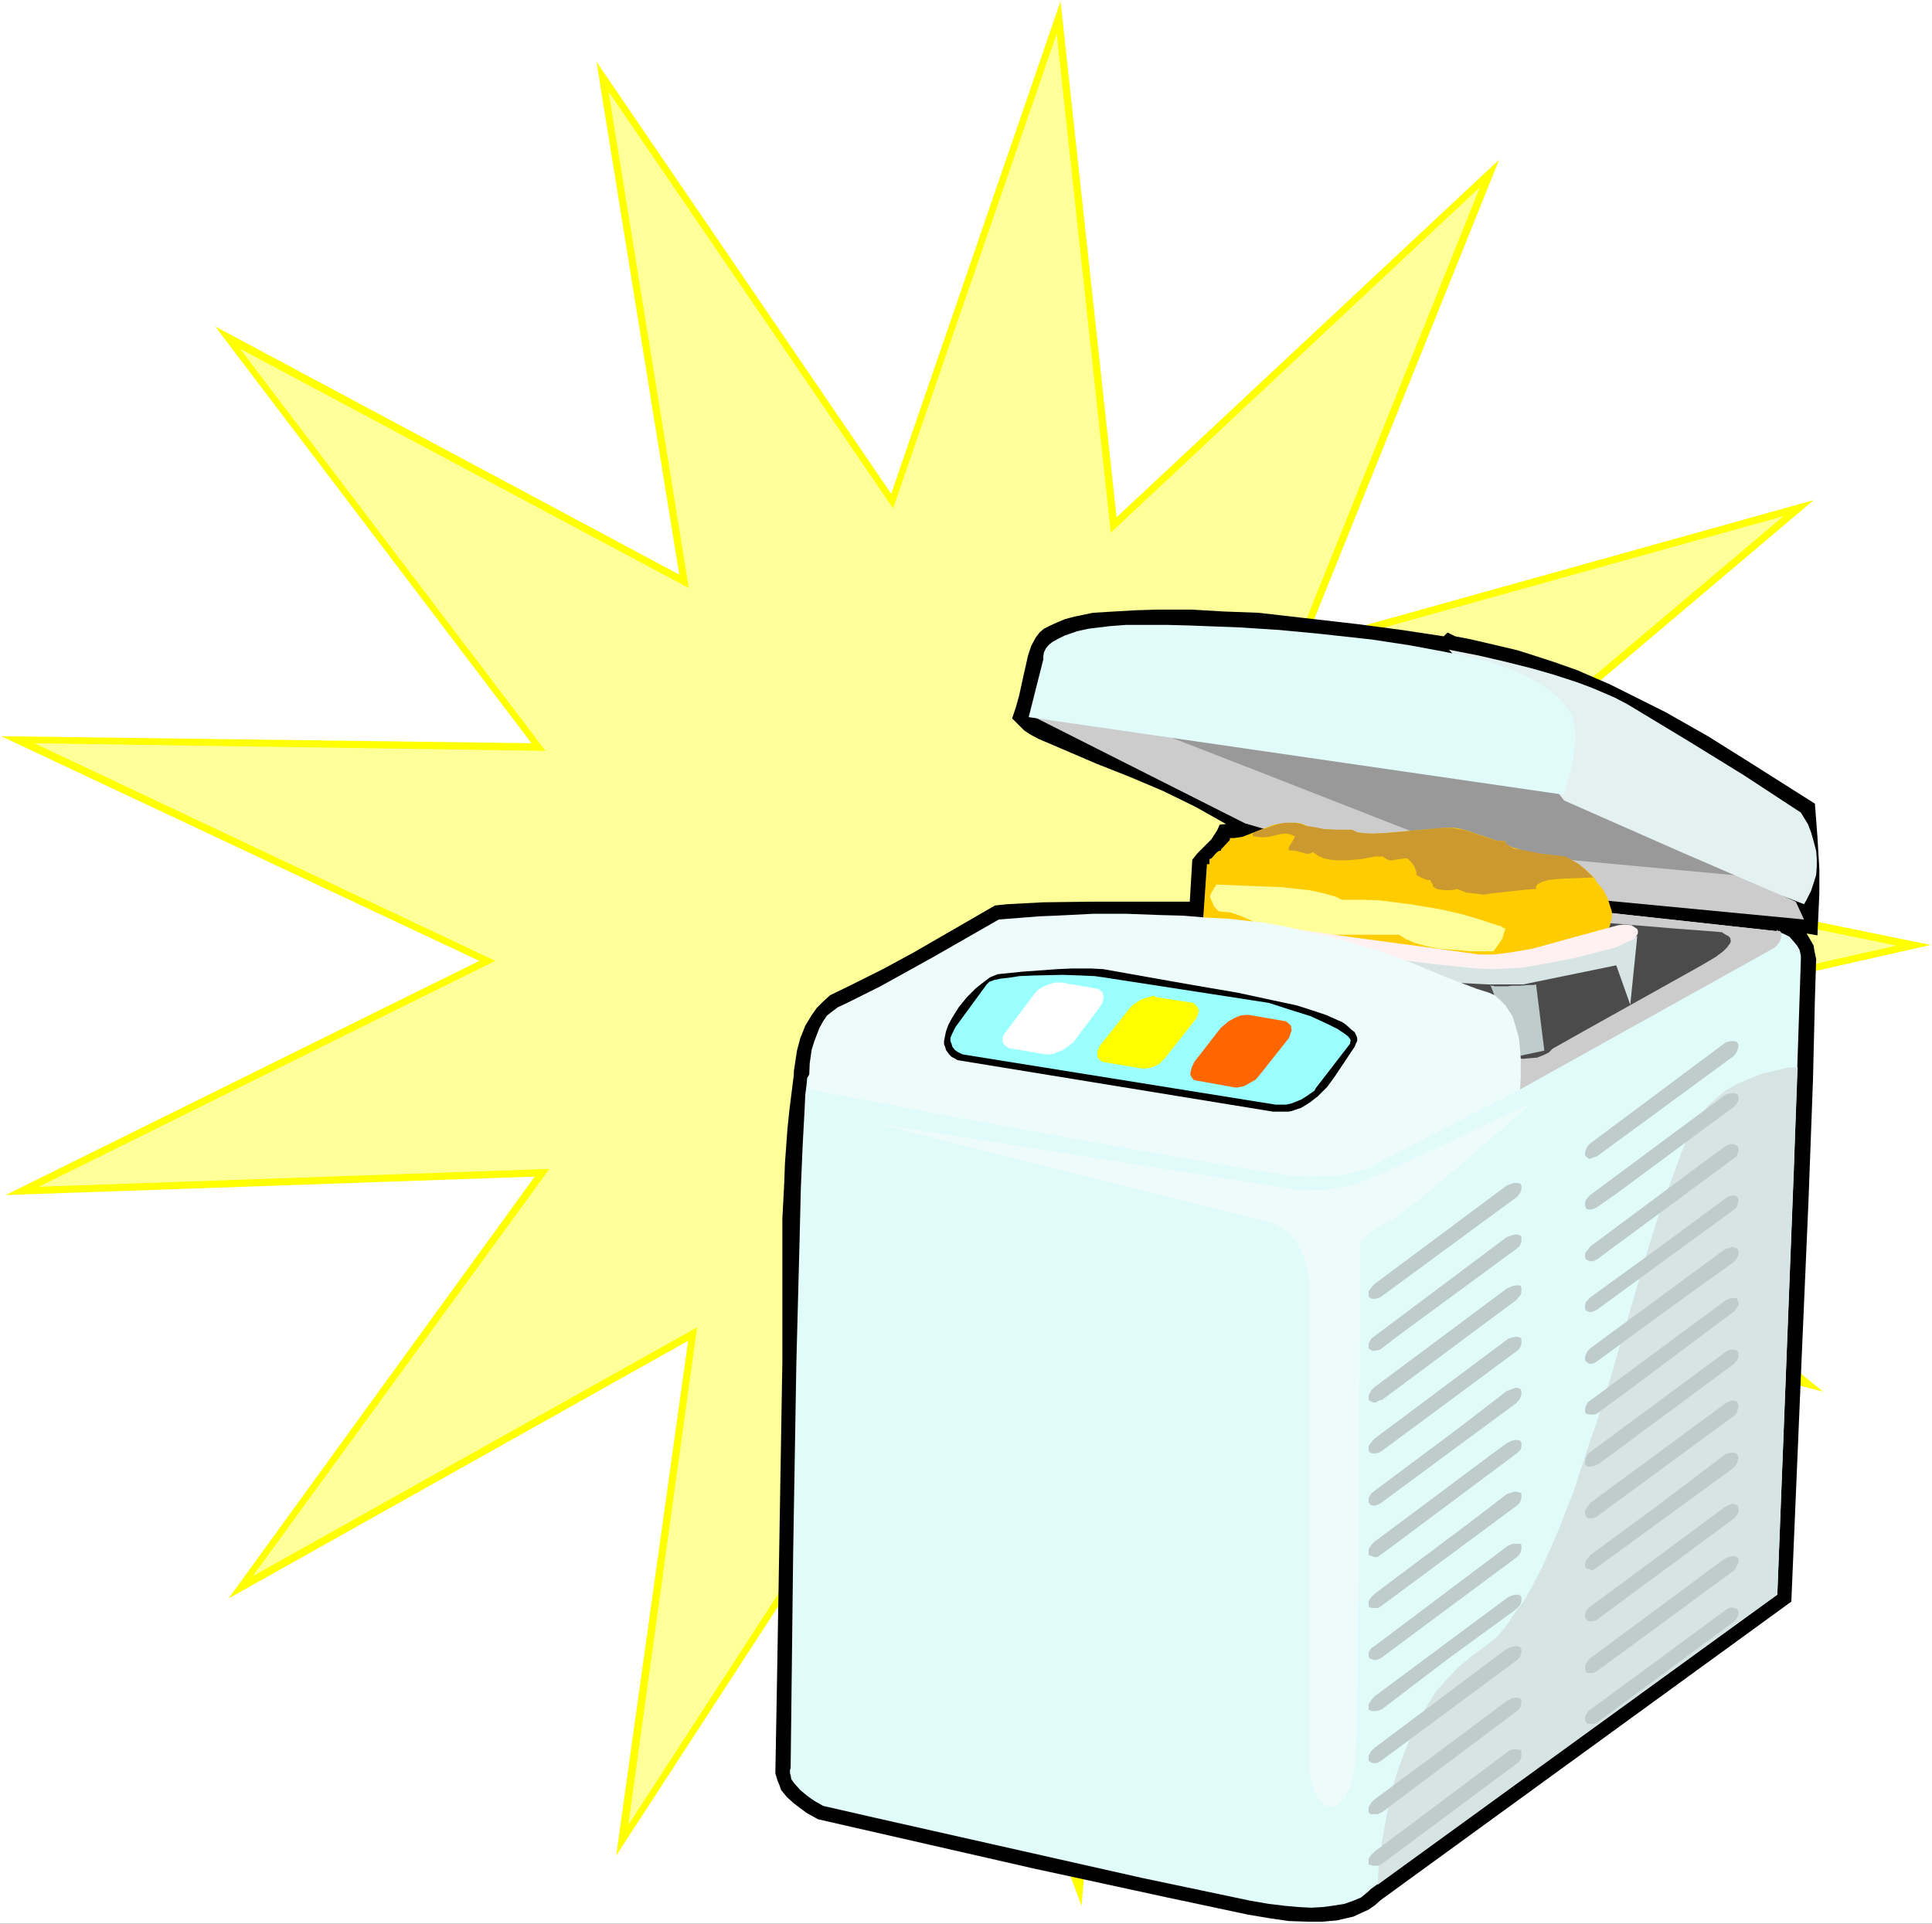 <?xml version="1.0" encoding="UTF-8" standalone="no"?>
<svg
   version="1.0"
   width="129.766mm"
   height="129.221mm"
   id="svg49"
   sodipodi:docname="Bread Maker 4.wmf"
   xmlns:inkscape="http://www.inkscape.org/namespaces/inkscape"
   xmlns:sodipodi="http://sodipodi.sourceforge.net/DTD/sodipodi-0.dtd"
   xmlns="http://www.w3.org/2000/svg"
   xmlns:svg="http://www.w3.org/2000/svg">
  <rect width="100%" height="100%" fill="#333333" stroke="none"/>
  <sodipodi:namedview
     id="namedview49"
     pagecolor="#ffffff"
     bordercolor="#000000"
     borderopacity="0.25"
     inkscape:showpageshadow="2"
     inkscape:pageopacity="0.0"
     inkscape:pagecheckerboard="0"
     inkscape:deskcolor="#d1d1d1"
     inkscape:document-units="mm" />
  <defs
     id="defs1">
    <pattern
       id="WMFhbasepattern"
       patternUnits="userSpaceOnUse"
       width="6"
       height="6"
       x="0"
       y="0" />
  </defs>
  <path
     style="fill:#ffffff;fill-opacity:1;fill-rule:evenodd;stroke:none"
     d="M 0,488.396 H 490.455 V 0 H 0 Z"
     id="path1" />
  <path
     style="fill:#ffff00;fill-opacity:1;fill-rule:evenodd;stroke:none"
     d="M 226.24,125.371 269.225,0.323 283.446,131.348 380.568,40.552 331.28,163.014 460.398,126.986 358.59,213.098 490.132,239.917 359.075,269.482 462.822,353.332 333.057,320.212 384.931,441.544 285.87,352.362 274.558,483.872 228.664,359.956 156.429,471.109 174.689,340.407 58.014,405.839 135.744,298.725 1.454,303.41 121.685,243.956 0.323,186.925 134.936,188.702 54.621,82.88 172.427,145.889 151.419,15.671 Z"
     id="path2" />
  <path
     style="fill:#ffff99;fill-opacity:1;fill-rule:evenodd;stroke:none"
     d="M 154.489,23.265 226.725,129.086 268.256,8.563 281.992,135.226 375.72,47.499 328.209,165.761 452.803,131.025 354.388,214.067 481.406,240.078 355.035,268.674 455.227,349.293 330.148,317.304 379.921,434.758 284.416,348.647 273.427,475.794 229.31,355.755 159.499,463.354 176.952,337.014 64.155,400.184 139.461,296.786 9.858,301.31 125.725,243.956 8.726,188.702 138.491,190.641 60.923,88.535 174.851,149.281 Z"
     id="path3" />
  <path
     style="fill:#000000;fill-opacity:1;fill-rule:evenodd;stroke:none"
     d="m 369.417,161.56 -1.939,-0.969 -0.97,0.969 -10.666,-1.616 -10.989,-1.454 -14.059,-1.616 -11.312,-1.292 -8.726,-0.323 -8.242,-0.485 h -8.565 l -5.494,0.162 -5.656,0.323 -5.333,0.323 -4.686,0.969 -2.424,0.646 -1.939,0.808 -1.778,0.808 -1.616,0.808 -1.131,0.969 -0.97,1.292 -1.131,2.1 -0.808,2.423 -1.131,5.008 -1.131,5.17 -0.808,2.908 -0.97,2.908 3.07,3.07 1.454,0.969 2.101,1.131 14.706,6.301 8.565,3.393 8.403,3.554 8.242,4.039 4.04,2.262 3.717,2.1 -1.616,0.162 -0.646,1.454 -1.454,2.262 -3.555,3.554 -1.293,1.616 -0.646,10.663 h -24.886 l -12.282,0.162 -9.211,0.485 -3.07,0.323 -20.685,11.955 -7.757,4.201 -8.08,4.039 -5.333,2.585 -1.939,1.777 -1.454,1.454 -1.454,2.1 -1.454,2.423 -1.293,3.231 -0.808,3.07 -0.323,2.1 -0.485,3.231 v 0.808 l -1.131,9.047 -0.485,4.685 -0.646,8.886 -0.162,4.685 -0.485,9.209 v 18.418 13.571 4.362 l -1.293,77.226 -0.485,27.304 0.485,1.616 0.646,1.616 0.323,0.969 1.454,1.777 1.778,1.616 3.232,2.423 2.909,1.616 54.459,12.44 34.259,7.432 20.523,4.362 5.818,0.969 4.525,0.646 4.848,0.162 h 3.555 l 3.717,-0.323 2.101,-0.485 2.101,-0.485 2.101,-0.969 1.778,-0.808 1.616,-1.131 1.454,-1.292 104.232,-75.772 2.586,-61.07 1.778,-40.875 1.131,-30.535 0.485,-20.357 0.323,-10.34 -0.485,-2.262 -0.162,-1.131 -1.293,-2.262 -0.485,-0.808 2.747,0.485 0.485,-10.663 v -6.139 l -0.485,-8.24 -0.646,-8.401 -16.322,-10.34 -10.827,-6.786 -10.827,-6.139 -8.403,-4.201 -5.494,-2.747 -8.565,-3.716 -5.979,-2.1 -5.979,-1.939 -3.07,-0.969 -6.141,-1.454 -6.302,-1.454 z"
     id="path4" />
  <path
     style="fill:#e1fbfb;fill-opacity:1;fill-rule:evenodd;stroke:none"
     d="m 200.707,448.975 0.646,-54.769 0.808,-48.145 0.808,-30.696 0.323,-13.409 0.485,-11.471 0.485,-8.886 0.162,-3.554 0.323,-2.585 0.162,-1.777 0.485,-0.808 0.485,-0.323 3.555,-1.616 6.302,-2.262 8.242,-2.908 10.181,-3.716 43.794,-14.379 48.803,-15.348 21.978,-7.109 101.808,11.148 2.101,0.646 1.616,0.808 1.131,1.292 0.808,0.969 0.646,1.131 0.323,1.454 v 0.969 l -1.778,53.476 -4.202,107.761 -103.262,74.802 -0.646,0.646 -1.778,1.454 -1.939,0.808 -2.262,0.808 -3.07,0.485 -2.424,0.323 -2.909,0.162 -3.232,-0.162 -3.555,-0.323 -4.04,-0.485 -4.686,-0.808 -27.634,-5.816 -67.387,-15.187 -13.413,-3.07 -2.262,-1.292 -1.616,-1.131 -1.939,-1.616 -1.454,-1.616 -0.808,-1.131 -0.162,-0.969 -0.162,-0.485 v -0.969 z"
     id="path5" />
  <path
     style="fill:#d7e4e4;fill-opacity:1;fill-rule:evenodd;stroke:none"
     d="m 349.702,478.541 0.323,-5.008 0.808,-5.816 0.646,-3.716 1.131,-6.301 0.485,-2.262 1.778,-6.139 1.616,-4.201 1.616,-4.039 1.778,-4.039 2.262,-3.716 1.131,-1.777 1.131,-1.939 2.747,-3.07 2.909,-3.07 3.232,-2.747 4.202,-3.07 2.586,-2.1 2.424,-2.908 2.101,-3.231 2.586,-3.393 2.101,-3.877 2.262,-4.362 1.939,-4.362 2.101,-4.847 3.878,-9.855 3.555,-10.986 1.939,-5.493 3.555,-11.309 9.534,-32.797 3.07,-9.855 1.616,-4.524 3.07,-8.24 1.293,-3.554 1.454,-3.393 1.616,-2.747 1.454,-2.423 1.939,-2.585 2.262,-2.1 2.101,-1.777 2.909,-1.616 2.909,-1.292 3.717,-1.454 3.555,-0.808 2.586,-0.646 2.747,-0.162 -2.424,62.685 -2.747,71.248 z"
     id="path6" />
  <path
     style="fill:#cccccc;fill-opacity:1;fill-rule:evenodd;stroke:none"
     d="m 262.6,182.078 53.49,26.981 55.59,16.156 86.294,8.24 -2.101,-4.524 -67.872,-31.181 -118.776,-23.911 -0.323,0.323 -0.646,1.131 -0.97,1.292 -1.131,1.616 -0.646,0.808 -0.485,0.646 -0.646,0.808 -0.485,0.646 -0.485,0.323 -0.162,0.323 -0.323,0.323 h -0.162 z"
     id="path7" />
  <path
     style="fill:#cccccc;fill-opacity:1;fill-rule:evenodd;stroke:none"
     d="m 385.9,276.591 63.832,-35.543 0.162,-0.162 0.485,-0.162 0.162,-0.162 0.323,-0.323 0.323,-0.323 0.323,-0.485 0.323,-0.323 0.162,-0.646 0.162,-0.323 v -0.485 -0.162 -0.162 -0.323 -0.162 -0.162 l -0.162,-0.162 -0.162,-0.162 h -0.323 -0.162 l -0.162,-0.323 -0.162,0.323 h -0.162 -0.323 l -101.808,-11.148 -0.646,0.323 -1.454,0.323 -2.424,0.808 -3.394,1.131 -3.878,1.292 -4.848,1.292 -5.333,1.939 -5.979,1.777 9.696,6.462 10.666,6.947 10.827,7.109 10.342,6.947 9.211,5.978 7.595,4.847 2.747,1.939 2.262,1.131 0.485,0.646 0.646,0.162 0.485,0.323 z"
     id="path8" />
  <path
     style="fill:#4b4b4b;fill-opacity:1;fill-rule:evenodd;stroke:none"
     d="m 323.684,237.655 4.848,-1.939 4.202,-1.454 5.171,-1.616 5.979,-1.131 4.848,-0.808 5.01,-0.485 h 5.171 l 65.771,5.493 10.666,0.808 1.778,0.162 0.97,0.646 0.646,0.323 0.485,0.485 0.162,0.808 -0.162,0.485 -0.808,1.131 -0.97,0.969 -1.939,1.454 -3.555,2.1 -30.058,16.802 -7.757,4.362 -0.97,0.969 -1.293,0.646 -1.616,0.646 -1.939,0.162 -1.778,0.162 -2.262,-0.323 -2.586,-0.323 -3.394,-1.292 -6.626,-3.07 -13.413,-7.109 -32.482,-17.933 -1.939,-1.131 z"
     id="path9" />
  <path
     style="fill:#999999;fill-opacity:1;fill-rule:evenodd;stroke:none"
     d="m 267.771,175.777 51.55,20.033 50.742,19.872 71.266,6.624 L 388.001,197.75 269.225,173.839 v 0.162 h -0.323 v 0.162 0.162 l -0.323,0.485 -0.162,0.162 -0.162,0.485 z"
     id="path10" />
  <path
     style="fill:#e4f1f1;fill-opacity:1;fill-rule:evenodd;stroke:none"
     d="m 367.801,164.953 7.434,1.454 6.302,1.454 7.11,1.777 5.656,1.616 5.979,1.939 3.878,1.454 5.656,2.423 3.394,1.777 15.514,9.37 13.898,8.563 14.544,9.532 1.778,2.908 0.808,2.1 0.646,2.262 0.646,2.423 0.162,2.1 v 1.939 l -0.162,2.1 -0.646,2.1 -0.646,1.939 -1.131,2.262 -0.646,1.131 -5.818,-2.262 -25.048,-10.825 -30.058,-13.248 -19.877,-26.334 -8.888,-11.471 z"
     id="path11" />
  <path
     style="fill:#e1fbfb;fill-opacity:1;fill-rule:evenodd;stroke:none"
     d="m 261.145,182.078 3.717,-14.702 v -0.808 l 0.162,-0.969 0.485,-0.969 0.646,-0.808 0.97,-0.808 1.454,-0.808 1.616,-0.808 3.232,-1.131 2.909,-0.646 5.333,-0.646 4.202,-0.323 h 5.01 5.333 l 5.979,0.162 12.605,0.485 10.019,0.646 10.181,0.969 13.251,1.454 9.534,1.454 8.726,1.616 7.757,1.616 4.363,1.131 4.04,1.454 4.686,1.939 3.717,2.1 2.909,2.1 2.101,1.777 1.616,2.1 1.293,1.777 0.323,1.131 0.323,1.616 0.323,2.1 v 2.423 l -0.323,1.616 -0.323,2.908 -0.808,3.231 -1.454,5.331 -130.249,-18.903 z"
     id="path12" />
  <path
     style="fill:#ffcc00;fill-opacity:1;fill-rule:evenodd;stroke:none"
     d="m 305.262,235.716 1.131,-16.318 h 0.646 v -1.292 l 0.485,-0.162 1.293,-1.454 0.646,-0.485 h 0.485 v -0.323 l 2.262,-2.423 v -0.485 h 1.131 l 2.101,-0.323 7.918,-3.07 1.939,-0.323 1.778,-0.162 h 1.939 l 1.293,0.162 1.939,0.808 3.232,0.646 2.909,0.162 h 3.232 1.616 l 1.293,0.646 2.101,0.323 h 2.586 l 2.747,-0.162 10.989,-0.969 3.717,-0.323 h 2.747 l 1.454,0.323 1.939,0.485 5.171,1.777 1.939,0.646 1.454,0.162 h 0.808 v 0.485 l 0.323,0.485 1.616,0.646 2.101,0.646 2.747,0.646 3.717,0.485 4.202,0.485 1.616,0.646 1.616,0.969 2.101,1.454 2.262,2.1 0.97,1.454 1.616,1.939 1.131,2.262 0.485,1.616 0.485,1.454 v 1.616 l -0.323,1.292 -0.162,0.808 -0.808,1.454 h -0.485 v 1.292 l -0.646,0.323 -0.323,0.162 -0.646,0.808 v 0.162 l -2.101,0.162 -3.07,0.162 -5.494,1.131 -12.766,3.231 -3.394,0.485 -3.232,0.646 -3.232,0.162 h -0.97 l -0.808,-0.808 -1.778,-0.808 -1.616,-0.646 -5.656,-0.808 -1.939,-0.646 -3.555,1.454 -2.747,-1.454 -2.747,-0.969 -2.747,-1.131 -3.232,-0.646 -4.686,-0.969 -4.686,-0.485 -13.251,-0.969 -6.302,-0.808 -4.525,-0.808 -2.909,-0.808 -1.293,-0.485 h -0.808 l -0.97,0.646 -0.323,0.323 v 0.485 0.646 z"
     id="path13" />
  <path
     style="fill:#ffff99;fill-opacity:1;fill-rule:evenodd;stroke:none"
     d="m 380.568,235.07 -4.848,-1.616 -5.01,-1.454 -5.01,-1.131 -7.757,-1.292 -7.595,-0.969 -4.848,-0.162 h -4.848 l -1.616,-0.808 -3.555,-0.969 -3.07,-0.646 -2.909,-0.323 -4.525,-0.485 -4.202,-0.162 -4.363,-0.162 -7.757,-0.323 v 0.323 l -0.485,0.646 -0.97,1.777 v 0.485 l 0.485,1.131 0.485,1.131 1.131,1.292 1.454,0.162 1.616,0.162 2.424,0.808 3.717,1.616 1.939,0.808 3.878,0.808 4.202,0.808 5.333,0.485 4.363,0.323 h 8.888 8.08 l 1.454,0.969 2.586,1.131 2.909,0.808 3.394,0.646 4.202,0.323 3.394,0.323 h 5.979 l 0.97,-1.292 1.293,-1.939 0.485,-1.616 0.323,-0.969 -0.646,-0.162 -0.808,-0.646 z"
     id="path14" />
  <path
     style="fill:#cc9931;fill-opacity:1;fill-rule:evenodd;stroke:none"
     d="m 318.028,211.482 v 0.808 l 0.97,0.162 1.454,0.162 1.778,-0.162 2.586,-0.646 1.616,-0.162 0.97,0.162 1.293,0.485 v 0.162 l -0.485,0.969 -0.97,1.616 -0.162,0.808 1.778,0.162 2.424,0.646 0.646,0.162 0.808,-0.162 0.485,-0.323 1.454,0.969 1.454,0.646 1.454,0.323 1.939,0.162 h 2.262 l 3.878,-0.323 3.394,-0.646 h 1.939 l 0.97,0.646 0.646,0.323 h 0.646 l 3.394,-0.485 h 0.646 l 1.131,1.131 0.646,0.969 0.485,1.292 v 0.808 l 1.131,0.646 1.616,0.646 h 0.808 l 0.162,0.485 0.485,0.646 v 0.485 l 0.97,0.646 0.808,0.162 1.293,0.162 h 1.293 l 1.293,-0.162 0.485,-0.162 2.424,0.969 1.939,0.162 2.424,0.323 1.939,-0.323 8.888,-0.969 2.424,-0.162 v -0.646 l 0.323,-0.485 1.131,-0.646 1.616,-0.485 3.07,-0.323 8.403,-0.323 -1.939,-1.939 -1.939,-1.616 -2.101,-1.131 -1.131,-0.646 -1.616,-0.162 -4.202,-0.485 -4.04,-0.808 -3.07,-0.485 -1.131,-0.646 -0.97,-0.646 -0.162,-0.323 v -0.323 h -0.808 l -1.454,-0.162 -2.586,-0.808 -5.171,-1.777 -2.101,-0.323 -1.616,-0.323 h -2.586 l -2.909,0.323 -10.989,0.969 -3.717,0.162 -2.424,-0.162 -1.293,-0.162 -1.293,-0.646 h -3.232 l -3.878,-0.162 -2.262,-0.485 -2.262,-0.323 -1.131,-0.485 -1.616,-0.323 h -1.131 -1.616 l -1.616,0.323 -2.424,0.808 z"
     id="path15" />
  <path
     style="fill:#becccc;fill-opacity:1;fill-rule:evenodd;stroke:none"
     d="m 378.305,249.933 6.949,18.256 6.787,-1.454 -2.101,-16.802 -0.646,0.162 h -1.293 l -2.101,0.162 h -2.101 l -1.131,0.162 h -1.131 -0.808 -0.97 -0.485 l -0.162,-0.162 h -0.162 -0.485 -0.162 v -0.162 z"
     id="path16" />
  <path
     style="fill:#d7e4e4;fill-opacity:1;fill-rule:evenodd;stroke:none"
     d="m 415.635,237.655 -1.778,17.448 -3.555,-10.017 -23.594,4.847 h -9.211 l -12.12,-0.646 -11.474,-0.646 -8.242,-0.808 -5.494,-0.808 -4.686,-0.646 -4.202,-0.969 -1.778,-0.485 -1.616,-0.646 -1.454,-0.646 -0.97,-0.646 -0.808,-0.485 -0.323,-0.808 -0.485,-0.646 0.162,-0.808 0.323,-0.323 0.485,-0.485 0.646,-0.323 2.262,-0.323 2.747,-0.323 5.333,0.485 6.464,0.485 21.493,3.07 4.525,0.485 6.302,0.969 5.171,0.485 h 4.525 l 3.232,-0.162 4.363,-0.323 4.202,-0.646 5.494,-1.131 5.818,-1.454 5.171,-1.777 z"
     id="path17" />
  <path
     style="fill:#fff1f1;fill-opacity:1;fill-rule:evenodd;stroke:none"
     d="m 313.665,233.616 26.179,3.877 25.21,3.393 10.504,1.454 h 0.97 2.586 l 4.04,-0.485 5.818,-0.969 5.818,-1.616 13.574,-3.716 2.424,-0.646 1.454,-0.162 1.939,0.162 0.97,0.646 0.485,0.323 0.162,0.485 v 0.646 l -0.485,0.808 -0.646,0.646 -1.778,0.808 -2.747,1.292 -5.01,1.292 -4.363,1.131 -3.07,0.646 -6.787,1.292 -5.01,0.808 -3.394,0.162 -3.232,0.162 -4.525,-0.162 -10.827,-1.131 -31.835,-4.039 -7.595,-1.131 -7.272,-0.323 -1.616,-0.162 h -0.485 l -1.131,-3.07 -0.485,-2.1 v -0.323 l 0.162,-0.162 z"
     id="path18" />
  <path
     style="fill:#eefbfb;fill-opacity:1;fill-rule:evenodd;stroke:none"
     d="m 205.393,276.591 v -2.908 l 0.162,-3.716 0.485,-3.393 0.646,-2.1 1.293,-3.393 0.97,-1.777 0.97,-1.454 1.454,-1.131 1.293,-0.969 2.747,-1.292 8.08,-4.039 13.413,-7.432 16.645,-9.532 10.342,-0.808 4.04,-0.162 9.696,-0.485 h 8.242 l 8.565,0.323 5.979,0.162 5.818,0.485 5.979,0.323 8.565,0.969 5.494,0.969 5.171,1.292 7.272,1.616 4.525,1.292 6.302,1.777 7.595,2.747 10.504,4.362 7.272,2.747 3.07,0.969 1.454,0.646 1.616,1.454 1.131,1.131 1.131,1.777 0.646,0.969 0.646,2.1 0.97,3.393 0.323,3.231 0.162,2.1 v 4.524 l -0.162,3.231 -36.845,19.064 -1.616,0.969 -2.909,0.646 -1.293,0.485 -3.07,0.646 -2.586,0.162 -3.878,0.162 h -3.394 l -3.555,-0.323 -9.05,-1.454 -12.443,-2.1 -20.523,-3.554 -43.632,-7.916 z"
     id="path19" />
  <path
     style="fill:#000000;fill-opacity:1;fill-rule:evenodd;stroke:none"
     d="m 343.884,265.766 -4.848,7.27 -2.101,2.908 -2.424,2.423 -2.101,1.616 -2.101,1.292 -2.424,0.808 -0.808,0.162 h -2.101 -1.778 l -80.153,-13.086 -0.808,-0.485 -0.646,-0.323 -0.646,-0.646 -0.808,-1.131 -0.162,-0.646 -0.323,-0.808 v -0.808 l 0.323,-1.616 0.162,-0.808 0.646,-1.777 0.97,-1.777 1.616,-2.585 2.101,-2.585 2.262,-2.262 2.262,-1.777 1.293,-0.969 1.939,-0.808 6.302,-0.646 8.888,-0.646 3.555,-0.162 h 5.01 l 3.07,0.162 21.816,3.877 12.282,2.1 8.242,1.777 6.787,1.454 4.04,1.292 3.394,1.131 2.909,1.292 1.131,0.485 0.97,0.646 1.616,1.454 0.646,0.485 0.323,0.646 0.323,0.808 v 0.808 l -0.323,0.646 z"
     id="path20" />
  <path
     style="fill:#99ffff;fill-opacity:1;fill-rule:evenodd;stroke:none"
     d="m 280.214,248.156 41.854,6.462 5.01,1.616 5.656,1.777 4.525,2.1 2.262,1.131 1.939,1.292 0.808,0.646 0.485,0.646 0.162,0.485 -0.162,0.162 v 0.485 l -8.726,11.309 -0.323,0.646 -2.101,1.454 -1.293,0.808 -2.424,0.969 -1.454,0.323 h -1.939 -0.646 l -79.507,-12.763 -1.293,-0.646 -0.646,-0.485 -0.646,-0.808 -0.162,-0.646 -0.323,-0.808 v -0.808 l 0.485,-1.131 0.808,-1.616 7.918,-10.825 0.646,-0.646 1.293,-0.485 1.616,-0.323 2.747,-0.323 1.939,-0.323 3.717,-0.162 7.272,-0.162 4.686,0.162 3.555,0.162 z"
     id="path21" />
  <path
     style="fill:#ff6600;fill-opacity:1;fill-rule:evenodd;stroke:none"
     d="m 317.059,257.688 9.373,1.616 0.646,0.485 0.646,0.646 0.162,1.131 -0.162,0.485 -0.485,1.454 -7.434,9.37 -1.131,1.292 -1.454,0.808 -1.454,0.808 -1.616,0.323 h -0.646 l -9.858,-1.777 -0.646,-0.162 -0.485,-0.646 -0.323,-0.646 v -0.485 l 0.323,-1.292 0.646,-1.454 6.787,-8.724 1.939,-1.616 1.454,-0.808 1.454,-0.646 1.454,-0.162 z"
     id="path22" />
  <path
     style="fill:#ffffff;fill-opacity:1;fill-rule:evenodd;stroke:none"
     d="m 269.387,249.449 9.373,1.616 0.646,0.485 0.485,0.323 0.162,0.646 0.162,0.646 -0.162,0.646 -0.162,0.808 -0.97,1.454 -6.464,8.563 -1.454,1.131 -1.454,0.969 -0.97,0.323 -0.97,0.485 -1.454,0.162 h -0.808 l -9.373,-1.616 -0.808,-0.646 -0.485,-0.485 -0.162,-0.646 v -0.969 l 0.485,-0.969 0.646,-0.808 6.787,-9.047 1.131,-1.292 1.454,-0.808 1.616,-0.646 1.293,-0.323 z"
     id="path23" />
  <path
     style="fill:#ffff00;fill-opacity:1;fill-rule:evenodd;stroke:none"
     d="m 293.465,253.165 9.373,1.454 0.808,0.646 0.323,0.485 0.323,0.485 v 0.808 l -0.323,0.808 -0.323,0.808 -7.918,10.017 -1.454,1.454 -1.616,0.808 -1.454,0.323 h -1.454 l -9.696,-1.616 -0.646,-0.323 -0.485,-0.485 -0.323,-0.485 v -0.808 -0.646 l 0.646,-1.454 0.646,-0.808 6.949,-8.724 0.808,-0.808 1.939,-1.292 0.97,-0.323 0.97,-0.323 1.454,-0.323 z"
     id="path24" />
  <path
     style="fill:#becccc;fill-opacity:1;fill-rule:evenodd;stroke:none"
     d="m 348.894,470.14 34.259,-25.688 0.97,-0.323 h 0.97 l 0.808,0.162 0.323,0.162 v 0.646 0.646 l -0.162,0.969 -0.485,0.646 -0.646,0.485 -34.098,25.365 -0.97,0.485 h -0.97 -0.323 l -1.131,-0.323 v -0.646 -0.808 l 0.646,-0.969 z"
     id="path25" />
  <path
     style="fill:#becccc;fill-opacity:1;fill-rule:evenodd;stroke:none"
     d="m 348.894,456.892 25.21,-18.741 8.403,-6.301 1.293,-0.646 0.808,-0.162 h 0.646 l 0.646,0.162 0.323,0.323 v 0.646 0.485 l -0.323,0.969 -0.808,0.808 -34.259,25.688 -1.131,0.485 h -0.97 -0.808 l -0.485,-0.485 v -0.646 -0.646 l 0.646,-1.131 z"
     id="path26" />
  <path
     style="fill:#becccc;fill-opacity:1;fill-rule:evenodd;stroke:none"
     d="m 348.894,443.805 33.613,-25.203 1.293,-0.485 0.808,-0.162 h 0.646 l 0.808,0.323 0.162,0.646 v 0.646 l -0.323,1.131 -0.808,0.808 -34.259,25.365 -0.97,0.646 -0.97,0.162 -0.808,-0.162 -0.646,-0.485 v -0.323 -0.969 l 0.646,-1.131 z"
     id="path27" />
  <path
     style="fill:#becccc;fill-opacity:1;fill-rule:evenodd;stroke:none"
     d="m 348.894,430.719 33.936,-25.203 1.131,-0.485 0.97,-0.162 h 0.323 l 0.646,0.162 0.323,0.485 v 0.485 0.646 l -0.323,0.808 -0.808,0.969 -17.291,12.602 -16.968,12.925 -0.808,0.323 -0.97,0.162 h -0.808 l -0.808,-0.323 v -0.646 -0.808 l 0.646,-0.969 z"
     id="path28" />
  <path
     style="fill:#becccc;fill-opacity:1;fill-rule:evenodd;stroke:none"
     d="m 348.894,417.956 33.936,-25.526 1.293,-0.485 h 0.97 0.808 l 0.323,0.323 v 0.323 0.808 l -0.162,0.646 -0.323,0.646 -0.646,0.646 -34.582,25.688 -0.808,0.323 -0.808,0.162 -0.323,-0.162 -0.97,-0.323 -0.162,-0.646 v -0.485 -0.323 l 0.646,-1.131 z"
     id="path29" />
  <path
     style="fill:#becccc;fill-opacity:1;fill-rule:evenodd;stroke:none"
     d="m 348.894,404.708 25.21,-18.903 8.403,-6.462 1.454,-0.485 0.646,-0.162 0.97,0.162 0.485,0.162 0.162,0.162 v 0.485 0.646 l -0.323,1.131 -0.808,0.808 -34.259,25.365 -0.97,0.646 h -0.808 -0.485 l -0.97,-0.162 -0.162,-0.485 v -0.323 -0.808 l 0.646,-0.969 z"
     id="path30" />
  <path
     style="fill:#becccc;fill-opacity:1;fill-rule:evenodd;stroke:none"
     d="m 348.894,391.46 29.411,-21.972 4.202,-3.07 1.293,-0.646 0.808,-0.162 h 0.646 l 0.646,0.162 0.323,0.485 v 0.323 0.646 l -0.162,0.808 -0.808,0.808 -30.058,22.457 -4.848,3.554 -0.646,0.485 h -0.808 l -0.808,-0.323 -0.646,-0.162 v -0.646 -0.808 l 0.646,-1.131 z"
     id="path31" />
  <path
     style="fill:#becccc;fill-opacity:1;fill-rule:evenodd;stroke:none"
     d="m 348.894,378.535 21.008,-15.671 12.605,-9.694 1.293,-0.485 0.808,-0.323 h 0.646 l 0.808,0.323 0.162,0.646 v 0.646 l -0.323,1.131 -0.97,1.131 -34.582,25.526 -1.131,0.485 h -0.646 l -0.646,-0.162 -0.485,-0.646 v -0.808 -0.323 l 0.646,-1.131 0.646,-0.485 z"
     id="path32" />
  <path
     style="fill:#becccc;fill-opacity:1;fill-rule:evenodd;stroke:none"
     d="m 348.894,365.287 33.936,-25.365 0.97,-0.323 0.808,-0.162 h 0.646 l 0.646,0.162 0.323,0.323 v 0.646 0.646 l -0.323,0.969 -0.808,0.808 -34.259,25.365 -0.808,0.485 -0.97,0.162 h -0.808 l -0.646,-0.323 -0.162,-0.485 v -0.808 -0.323 l 0.646,-0.808 z"
     id="path33" />
  <path
     style="fill:#becccc;fill-opacity:1;fill-rule:evenodd;stroke:none"
     d="m 348.894,352.201 33.613,-25.042 1.454,-0.646 0.97,-0.162 h 0.646 l 0.485,0.162 0.162,0.485 v 0.323 0.646 l -0.162,0.808 -0.323,0.323 -0.808,0.969 -34.098,25.365 -0.808,0.162 -0.808,0.485 h -0.646 l -0.97,-0.485 -0.162,-0.162 v -0.485 -0.646 l 0.646,-1.292 z"
     id="path34" />
  <path
     style="fill:#becccc;fill-opacity:1;fill-rule:evenodd;stroke:none"
     d="m 348.894,339.276 33.613,-25.203 1.454,-0.485 0.97,-0.162 h 0.323 l 0.808,0.323 0.162,0.162 v 0.646 0.646 l -0.323,0.969 -0.808,0.808 -29.896,21.972 -4.848,3.716 -0.646,0.162 -0.97,0.162 -0.646,-0.162 -0.646,-0.485 v -0.485 -0.808 l 0.646,-1.131 z"
     id="path35" />
  <path
     style="fill:#becccc;fill-opacity:1;fill-rule:evenodd;stroke:none"
     d="m 348.894,326.028 33.613,-25.042 1.293,-0.485 0.485,-0.162 h 0.97 l 0.646,0.162 0.323,0.485 v 0.323 0.646 l -0.323,0.969 -0.808,0.969 -34.744,25.526 -1.131,0.323 h -0.485 -0.485 l -0.646,-0.323 -0.162,-0.485 v -0.808 -0.323 l 0.646,-0.808 z"
     id="path36" />
  <path
     style="fill:#becccc;fill-opacity:1;fill-rule:evenodd;stroke:none"
     d="m 403.676,434.112 34.421,-25.365 0.808,-0.485 0.646,-0.162 0.808,0.162 0.485,0.162 0.323,0.323 0.162,0.485 v 0.646 l -0.485,1.131 -0.808,0.808 -34.582,25.526 -0.97,0.323 h -0.97 -0.485 l -0.323,-0.323 -0.323,-0.485 v -0.808 l 0.162,-0.646 0.808,-1.131 z"
     id="path37" />
  <path
     style="fill:#becccc;fill-opacity:1;fill-rule:evenodd;stroke:none"
     d="m 403.676,421.026 34.259,-25.365 0.97,-0.323 1.131,-0.323 0.808,0.323 0.323,0.162 0.162,0.323 v 0.485 0.485 l -0.485,0.969 -0.646,0.969 -34.744,25.526 -0.97,0.485 h -0.97 -0.646 l -0.323,-0.485 -0.162,-0.323 v -0.808 l 0.162,-0.646 0.808,-1.131 z"
     id="path38" />
  <path
     style="fill:#becccc;fill-opacity:1;fill-rule:evenodd;stroke:none"
     d="m 403.676,407.939 34.259,-25.365 0.97,-0.485 0.808,-0.323 1.131,0.323 0.323,0.323 0.162,0.646 v 0.808 l -0.485,0.969 -0.808,0.808 -29.734,21.972 -5.01,3.716 -0.97,0.323 h -0.808 l -0.485,-0.162 -0.485,-0.485 -0.162,-0.323 v -0.808 l 0.162,-0.646 0.485,-0.808 z"
     id="path39" />
  <path
     style="fill:#becccc;fill-opacity:1;fill-rule:evenodd;stroke:none"
     d="m 403.676,394.853 17.13,-12.602 17.291,-13.086 1.131,-0.323 h 0.808 l 0.808,0.162 0.323,0.646 0.162,0.323 -0.162,0.808 -0.323,0.969 -0.808,0.969 -34.098,24.88 -0.97,0.646 -0.808,0.485 -0.808,-0.323 -0.646,-0.162 -0.323,-0.485 v -0.646 l 0.162,-0.808 0.808,-0.969 z"
     id="path40" />
  <path
     style="fill:#becccc;fill-opacity:1;fill-rule:evenodd;stroke:none"
     d="m 403.676,381.605 34.421,-25.365 1.131,-0.485 0.485,-0.162 1.131,0.162 0.323,0.646 0.162,0.646 -0.162,0.808 -0.323,0.969 -0.646,0.646 -34.744,25.526 -0.97,0.485 h -0.97 -0.485 l -0.485,-0.646 -0.162,-0.323 v -0.808 l 0.323,-0.808 0.646,-0.808 z"
     id="path41" />
  <path
     style="fill:#becccc;fill-opacity:1;fill-rule:evenodd;stroke:none"
     d="m 403.676,368.68 25.533,-18.903 9.211,-6.786 0.97,-0.323 h 0.646 l 0.808,0.162 0.323,0.323 0.162,0.646 v 0.808 l -0.485,0.969 -0.808,0.808 -34.259,25.365 -1.293,0.485 -0.808,0.162 h -0.323 l -0.646,-0.162 -0.323,-0.485 v -0.646 l 0.162,-0.969 0.485,-0.969 0.485,-0.323 z"
     id="path42" />
  <path
     style="fill:#becccc;fill-opacity:1;fill-rule:evenodd;stroke:none"
     d="m 403.676,355.594 34.259,-25.365 1.293,-0.646 h 0.808 0.808 l 0.323,0.646 0.162,0.485 v 0.646 l -0.485,0.808 -0.646,0.808 -25.694,19.226 -9.211,6.786 -0.808,0.162 h -0.808 l -0.808,-0.162 -0.323,-0.162 -0.162,-0.485 v -0.646 l 0.162,-0.646 0.485,-0.969 z"
     id="path43" />
  <path
     style="fill:#becccc;fill-opacity:1;fill-rule:evenodd;stroke:none"
     d="m 403.676,342.346 34.259,-25.203 1.293,-0.323 0.485,-0.323 0.808,0.323 0.485,0.162 0.323,0.646 v 0.323 0.646 l -0.485,0.969 -0.646,0.808 -17.291,12.44 -17.614,12.925 -0.97,0.485 h -0.97 l -0.646,-0.485 -0.323,-0.323 v -0.808 l 0.162,-0.646 0.485,-0.969 z"
     id="path44" />
  <path
     style="fill:#becccc;fill-opacity:1;fill-rule:evenodd;stroke:none"
     d="m 403.676,329.421 17.13,-12.44 17.291,-12.763 0.808,-0.485 0.808,-0.162 h 0.808 l 0.485,0.323 0.162,0.323 0.162,0.485 -0.162,0.808 -0.323,0.969 -0.646,0.646 -34.744,25.365 -0.97,0.485 -0.808,0.162 h -0.162 l -0.808,-0.323 -0.323,-0.485 v -0.808 l 0.162,-0.808 0.808,-0.969 z"
     id="path45" />
  <path
     style="fill:#becccc;fill-opacity:1;fill-rule:evenodd;stroke:none"
     d="m 403.676,316.496 29.734,-22.134 4.686,-3.393 1.131,-0.485 h 0.808 l 0.808,0.323 0.323,0.323 0.162,0.646 v 0.646 l -0.485,1.131 -0.808,0.646 -34.582,25.526 -0.97,0.485 h -0.97 l -0.646,-0.323 -0.323,-0.162 -0.162,-0.646 v -0.485 l 0.162,-0.646 0.808,-0.969 z"
     id="path46" />
  <path
     style="fill:#becccc;fill-opacity:1;fill-rule:evenodd;stroke:none"
     d="m 403.676,303.41 34.421,-25.526 1.293,-0.323 h 0.97 l 0.485,0.162 0.323,0.162 0.162,0.646 v 0.808 l -0.485,0.969 -0.808,0.808 -29.734,21.972 -4.848,3.393 -0.97,0.485 -0.97,0.162 -0.808,-0.162 -0.162,-0.485 -0.162,-0.323 v -0.808 l 0.162,-0.646 0.808,-0.969 z"
     id="path47" />
  <path
     style="fill:#becccc;fill-opacity:1;fill-rule:evenodd;stroke:none"
     d="m 403.676,290.323 34.421,-25.688 1.293,-0.323 h 0.646 l 0.808,0.162 0.323,0.485 0.162,0.323 v 0.162 l -0.162,0.808 -0.323,0.969 -0.808,0.969 -34.582,25.365 -0.97,0.323 -0.808,0.323 h -0.323 l -0.646,-0.485 -0.323,-0.323 v -0.646 l 0.162,-0.808 0.485,-0.969 z"
     id="path48" />
  <path
     style="fill:#eefbfb;fill-opacity:1;fill-rule:evenodd;stroke:none"
     d="m 332.249,447.36 0.162,2.585 0.323,1.131 0.808,3.231 0.646,1.616 0.808,1.131 0.485,0.646 0.97,0.808 0.97,0.162 h 0.97 l 1.131,-0.323 0.97,-0.808 0.97,-1.292 0.323,-0.808 0.97,-1.777 0.485,-2.423 0.323,-1.131 0.485,-3.07 0.162,-3.554 0.323,-5.331 0.162,-20.518 0.323,-43.621 0.323,-58 0.485,-0.969 1.131,-1.454 1.293,-0.969 2.747,-1.616 2.909,-1.616 4.202,-3.07 5.171,-4.201 8.565,-7.27 16.483,-14.379 -0.646,0.323 -3.232,1.292 -31.835,15.025 -7.272,3.07 -3.717,0.969 -3.232,0.646 -2.586,0.323 h -4.202 l -3.394,-0.162 -3.717,-0.646 -101.646,-15.994 99.869,25.203 0.97,0.485 2.101,1.131 1.616,1.292 1.454,1.616 0.808,1.292 0.808,1.616 0.808,1.777 0.808,3.07 0.162,2.585 z"
     id="path49" />
</svg>

